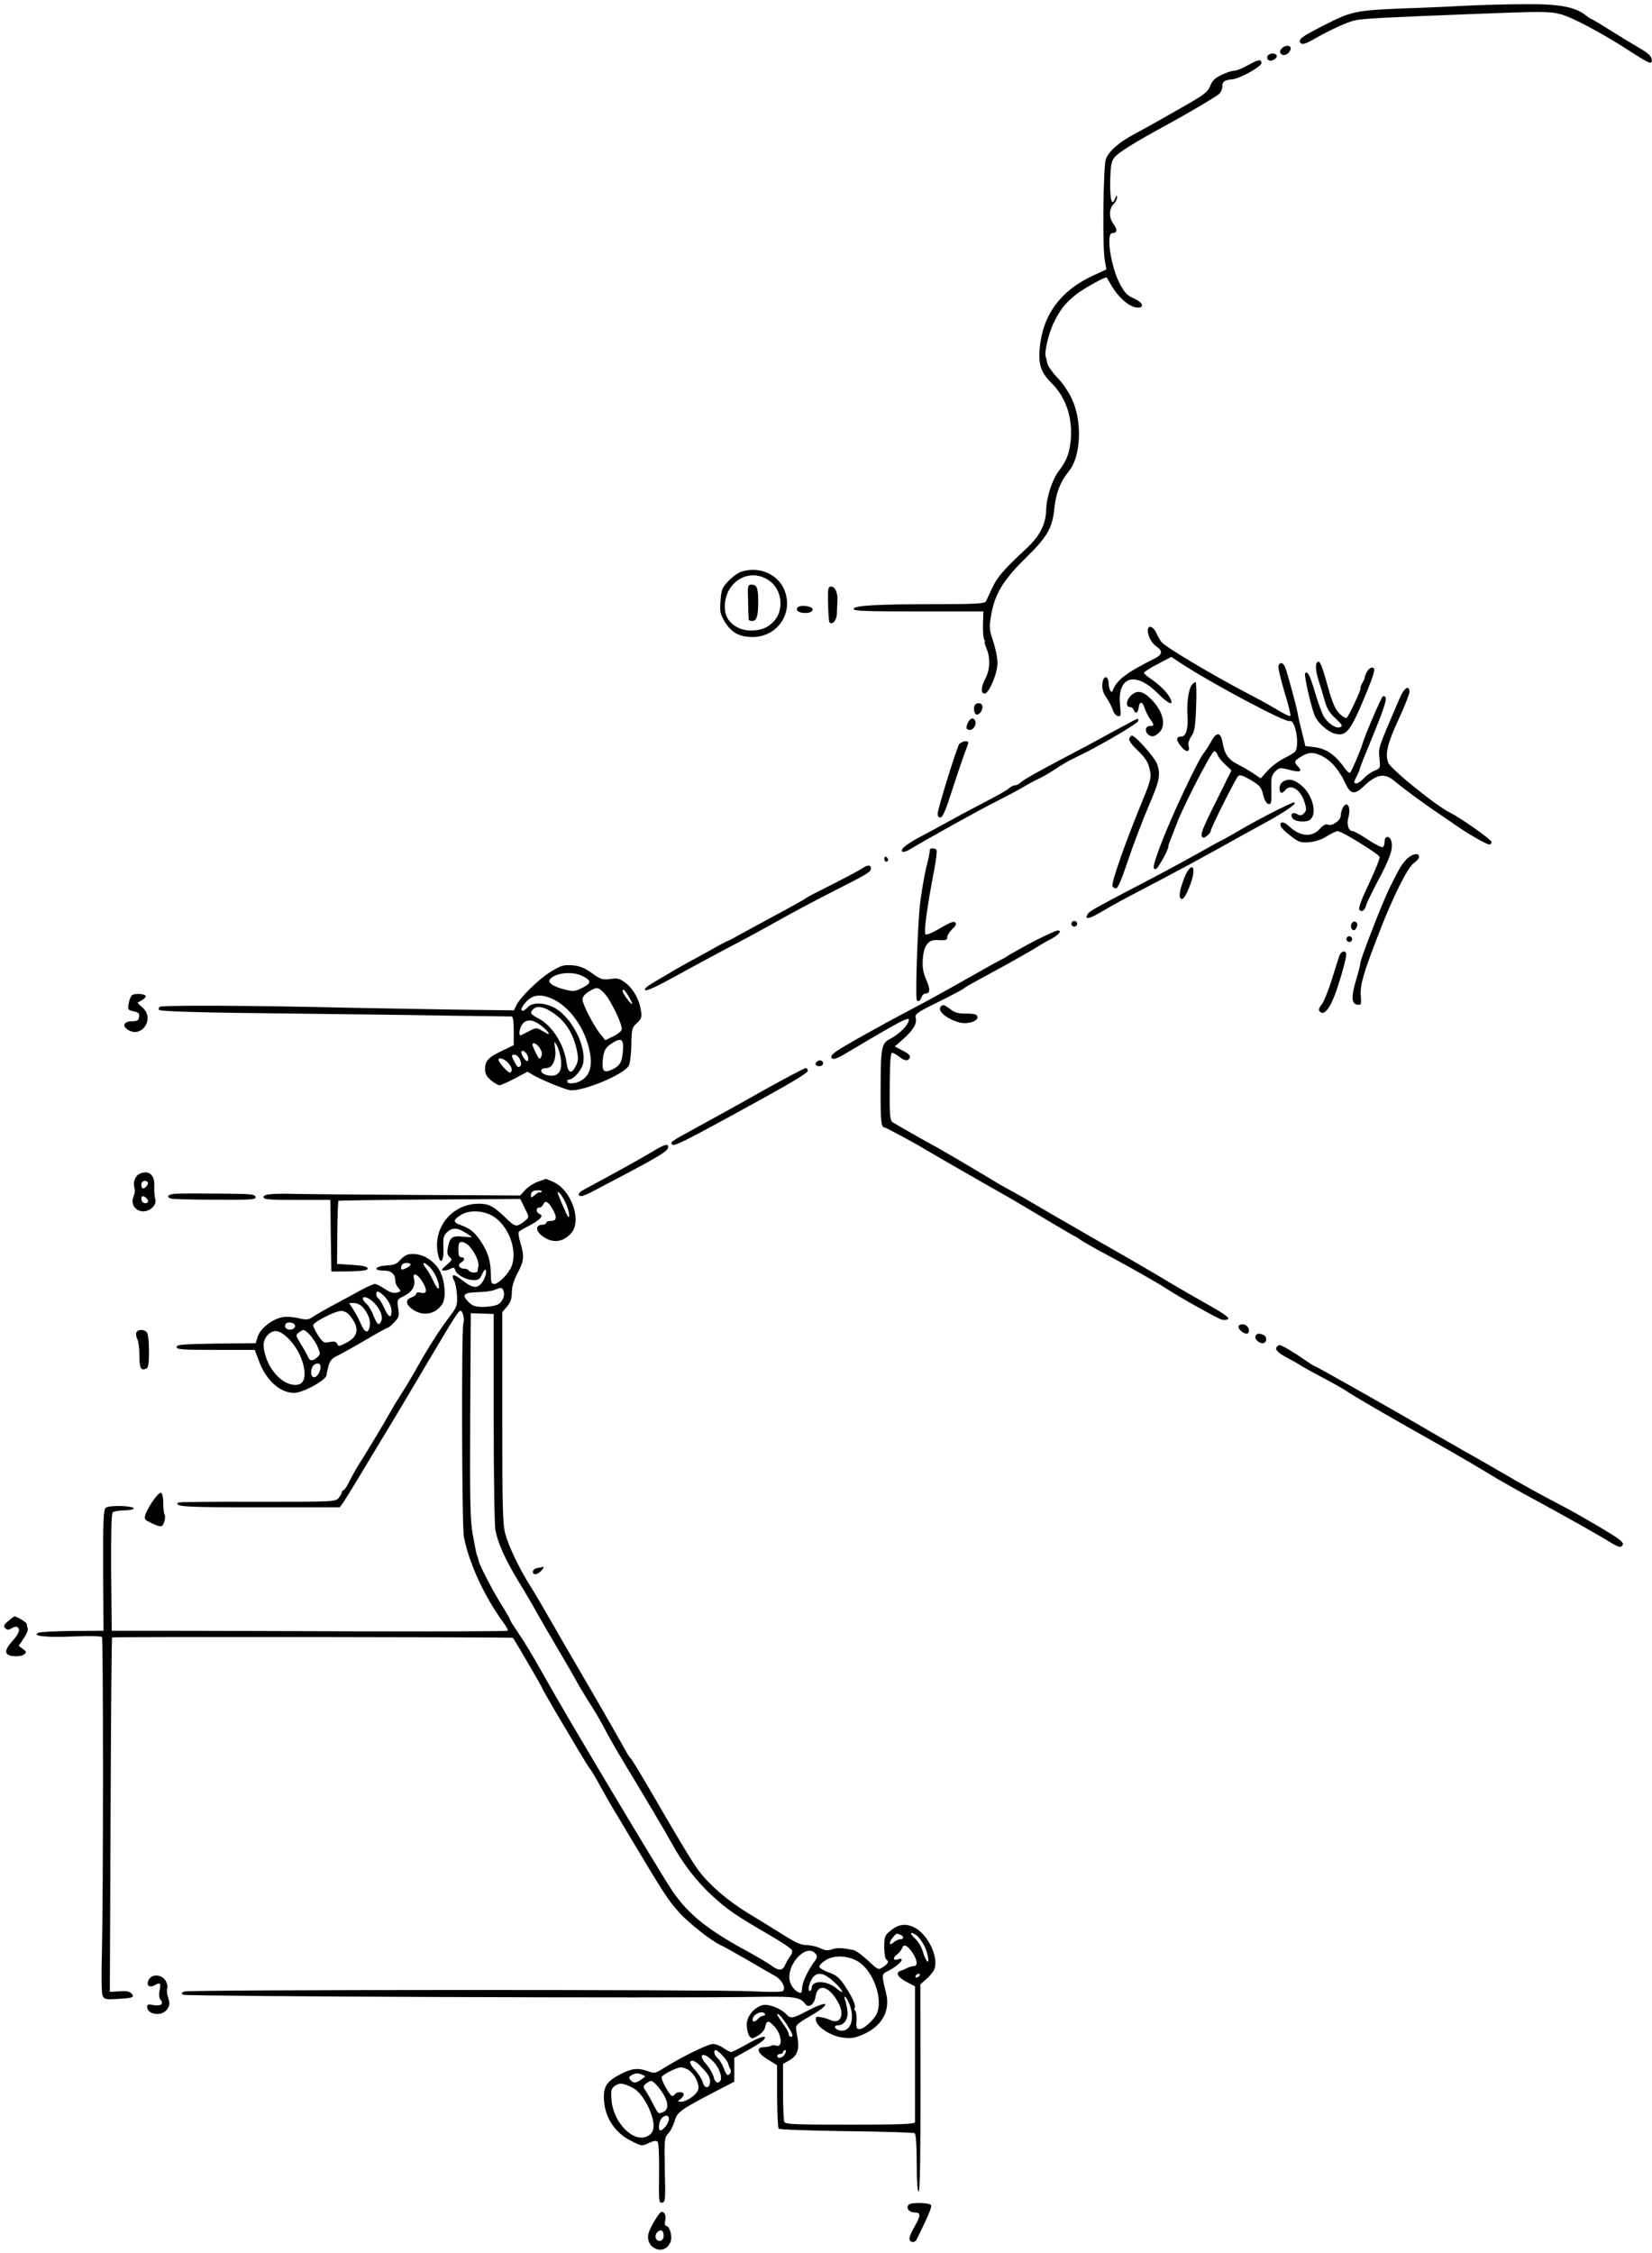 <?xml version="1.0" standalone="no"?>
<!DOCTYPE svg PUBLIC "-//W3C//DTD SVG 20010904//EN"
 "http://www.w3.org/TR/2001/REC-SVG-20010904/DTD/svg10.dtd">
<svg version="1.0" xmlns="http://www.w3.org/2000/svg"
 width="865pt" height="1179pt" viewBox="0 0 865 1179"
 preserveAspectRatio="xMidYMid meet">
<g transform="translate(0,1179) scale(0.1,-0.1)"
fill="#000000" stroke="none">
<path d="M7675 11760 c-77 -4 -223 -11 -325 -14 -250 -10 -274 -15 -415 -87
-126 -64 -140 -76 -124 -95 8 -9 27 -3 79 27 84 47 168 85 206 93 46 9 160 15
600 32 379 15 415 15 474 0 62 -16 216 -98 360 -191 112 -72 123 -76 118 -43
-2 15 -23 33 -63 56 -33 19 -102 61 -153 93 -51 33 -96 59 -99 59 -2 0 -16 9
-30 20 -57 45 -142 60 -322 58 -91 0 -229 -4 -306 -8z"/>
<path d="M6710 11535 c-10 -12 -10 -19 -1 -28 14 -14 44 2 49 27 4 21 -31 22
-48 1z"/>
<path d="M6636 11495 c-3 -9 1 -18 9 -21 18 -7 47 14 39 27 -9 15 -41 10 -48
-6z"/>
<path d="M6535 11449 c-27 -16 -60 -29 -72 -29 -12 0 -43 -10 -67 -22 -34 -16
-49 -31 -60 -59 -13 -33 -32 -46 -173 -126 -87 -50 -186 -105 -220 -123 -83
-43 -139 -93 -153 -134 -13 -41 -18 -449 -6 -523 l9 -53 -69 -32 c-170 -78
-264 -206 -280 -379 -8 -85 6 -128 60 -182 78 -76 114 -186 102 -305 -7 -67
-22 -105 -63 -158 -34 -46 -64 -138 -65 -203 -2 -73 -33 -136 -100 -198 -122
-114 -156 -152 -182 -209 -15 -32 -31 -65 -34 -72 -6 -11 -58 -14 -252 -14
-321 0 -440 -7 -440 -25 0 -11 61 -13 340 -13 l339 0 -2 -67 c-1 -38 2 -74 6
-80 5 -7 6 -13 3 -13 -3 0 2 -16 10 -35 20 -48 18 -109 -6 -155 -24 -47 -26
-80 -4 -80 22 0 67 106 67 160 0 25 -10 75 -22 112 -21 61 -22 73 -12 135 19
113 62 184 177 298 119 116 144 160 155 266 8 79 32 140 75 192 64 76 72 260
17 378 -16 36 -51 87 -77 113 -25 26 -49 60 -52 74 -3 15 -7 32 -9 37 -7 24
16 120 41 173 33 70 65 110 124 155 42 31 150 91 155 85 1 -2 12 -21 25 -43
39 -66 97 -115 138 -115 37 0 25 28 -21 48 -34 15 -49 30 -74 78 -47 89 -73
264 -39 264 26 0 28 19 6 48 -25 34 -24 80 3 106 9 10 17 25 16 34 0 12 -3 10
-10 -6 -17 -45 -27 -11 -26 87 2 83 5 104 22 127 20 25 104 78 270 168 114 62
259 148 278 164 9 8 17 25 17 38 0 27 10 35 53 39 40 4 152 66 152 85 0 22
-17 19 -70 -11z"/>
<path d="M3885 8799 c-17 -4 -48 -26 -69 -48 -34 -35 -39 -45 -43 -104 -5 -56
-2 -70 20 -108 35 -59 78 -83 147 -83 129 0 214 122 169 241 -32 86 -129 130
-224 102z m148 -52 c61 -46 72 -148 23 -204 -31 -37 -69 -53 -124 -53 -69 0
-127 43 -135 100 -19 146 125 242 236 157z"/>
<path d="M3917 8643 c1 -49 2 -91 3 -95 0 -5 8 -8 19 -8 23 0 31 26 31 102 0
71 -7 88 -34 88 -21 0 -22 -3 -19 -87z"/>
<path d="M4336 8630 c1 -50 4 -93 7 -97 16 -15 37 9 39 44 0 21 2 52 3 68 2
43 -12 75 -33 75 -16 0 -18 -9 -16 -90z"/>
<path d="M4175 8609 c-11 -16 15 -30 50 -27 19 2 30 9 30 18 0 19 -70 27 -80
9z"/>
<path d="M6010 8490 c0 -30 21 -68 47 -85 33 -22 29 -42 -14 -63 -146 -73
-197 -112 -216 -165 -7 -20 -20 1 -22 36 -2 45 -29 43 -33 -3 -2 -25 4 -47 21
-71 13 -20 29 -49 34 -65 5 -16 17 -31 27 -32 15 -3 16 3 11 55 -17 151 77
183 194 67 61 -61 91 -72 67 -26 -16 30 -53 67 -103 101 -18 12 -33 26 -33 30
0 4 32 25 71 45 l72 38 51 -34 c161 -105 547 -311 569 -302 29 11 54 -128 28
-160 -6 -7 -32 -22 -58 -35 -26 -13 -65 -41 -85 -64 l-37 -41 -38 26 c-21 14
-57 35 -81 47 -50 25 -70 54 -80 112 -10 59 -32 61 -61 7 -13 -24 -30 -50 -37
-58 -30 -35 -169 -330 -225 -477 -41 -109 -47 -137 -26 -131 11 3 67 105 65
118 -1 3 2 14 7 25 4 11 21 54 37 95 37 98 180 373 195 378 6 2 14 -6 18 -18
4 -12 22 -35 40 -51 l33 -31 -79 -159 c-77 -155 -86 -179 -72 -192 7 -8 43 21
43 35 0 15 131 276 144 287 9 7 27 1 66 -22 47 -28 55 -38 64 -77 7 -28 17
-46 28 -48 14 -3 16 6 15 72 -2 66 1 78 20 98 21 21 25 21 73 9 58 -15 71 -10
47 17 -23 25 -22 29 16 52 42 26 71 25 122 -4 43 -26 80 -72 112 -141 24 -52
47 -55 92 -12 68 66 111 73 163 29 37 -32 159 -122 228 -168 25 -17 68 -46 95
-65 64 -45 159 -99 174 -99 6 0 11 6 11 13 0 12 -158 124 -220 155 -74 37
-309 228 -321 260 -18 45 -4 102 55 229 31 67 56 131 56 142 0 37 -27 22 -48
-26 -117 -272 -115 -265 -109 -320 5 -52 5 -54 -26 -67 -18 -7 -43 -25 -56
-40 -14 -14 -30 -26 -38 -26 -17 0 -16 4 2 40 9 17 15 31 14 32 -1 5 20 57 83
210 37 90 58 154 54 164 -5 12 -10 14 -17 7 -10 -10 -97 -214 -104 -243 -6
-25 -56 -144 -65 -153 -4 -5 -18 6 -31 25 -49 69 -95 100 -159 108 l-45 5 -17
70 c-10 39 -20 81 -22 95 -4 30 -54 216 -67 248 -10 25 -27 29 -35 8 -3 -8 11
-69 31 -136 21 -67 35 -124 31 -127 -3 -3 -32 10 -63 29 -32 20 -105 60 -163
90 -187 98 -426 241 -448 267 -7 9 -20 31 -28 49 -16 35 -44 43 -44 12z"/>
<path d="M6897 8324 c-11 -11 -8 -47 7 -95 8 -24 22 -70 31 -102 12 -45 26
-68 58 -97 35 -33 39 -40 24 -46 -21 -8 -60 17 -83 52 -10 14 -30 69 -46 122
-28 96 -41 122 -54 109 -8 -8 34 -191 52 -227 18 -37 66 -79 101 -89 63 -18
84 9 173 226 23 55 39 106 36 112 -14 21 -44 -8 -51 -49 0 -3 -6 -15 -13 -27
-7 -13 -11 -23 -8 -23 8 0 -64 -155 -74 -158 -5 -2 -23 9 -38 25 -21 21 -36
56 -60 142 -32 114 -42 138 -55 125z"/>
<path d="M6241 8206 c-17 -20 -28 -95 -23 -161 4 -70 -8 -110 -33 -110 -29 0
-28 -20 1 -54 28 -33 47 -28 37 9 -3 10 4 31 15 47 17 23 21 49 25 156 3 70 1
127 -3 127 -4 0 -13 -6 -19 -14z"/>
<path d="M5922 8150 c-25 -24 -29 -60 -7 -60 9 0 18 -7 21 -15 9 -23 22 -18
26 10 4 36 20 36 31 0 5 -16 18 -42 28 -57 24 -33 24 -38 -1 -38 -26 0 -27
-36 -1 -49 14 -8 25 -6 45 10 46 36 29 116 -39 182 -43 42 -71 46 -103 17z"/>
<path d="M5107 8103 c-13 -13 -7 -53 8 -53 17 0 34 29 28 48 -5 13 -25 16 -36
5z"/>
<path d="M5070 8011 c-15 -29 -12 -41 9 -41 20 0 37 32 26 50 -10 16 -23 12
-35 -9z"/>
<path d="M5880 7989 c-41 -22 -95 -51 -120 -65 -25 -14 -99 -54 -165 -88 -156
-82 -237 -127 -253 -143 -7 -7 -20 -13 -27 -13 -7 0 -20 -6 -27 -12 -15 -14
-54 -36 -183 -103 -44 -23 -102 -54 -130 -70 -27 -15 -88 -48 -135 -73 -90
-47 -129 -77 -116 -89 4 -4 19 0 34 8 112 67 366 208 462 256 47 24 108 56
135 72 28 17 65 37 83 45 18 8 56 30 85 49 28 19 67 42 85 51 17 9 47 23 65
32 119 60 287 160 287 171 0 16 8 19 -80 -28z"/>
<path d="M5913 7925 c-3 -11 12 -32 44 -63 38 -36 53 -58 62 -95 11 -48 11
-51 -50 -200 -82 -201 -151 -399 -144 -414 2 -7 11 -13 18 -13 10 0 31 49 62
143 26 78 74 204 106 280 61 142 67 170 48 228 -11 32 -114 149 -132 149 -4 0
-10 -7 -14 -15z"/>
<path d="M5021 7893 c-17 -34 -111 -337 -111 -361 0 -16 5 -22 16 -20 11 2 29
46 58 138 24 74 53 160 64 190 12 30 22 58 22 63 0 15 -40 6 -49 -10z"/>
<path d="M6718 7699 c-10 -5 -18 -21 -18 -34 0 -28 12 -32 30 -10 29 35 81 2
101 -65 11 -35 10 -43 -3 -56 -12 -13 -20 -14 -36 -5 -25 14 -40 -3 -22 -24
13 -16 67 -20 87 -7 41 26 20 124 -37 176 -40 36 -71 44 -102 25z"/>
<path d="M6670 7542 c-52 -26 -135 -71 -184 -100 -49 -29 -91 -52 -93 -52 -2
0 -54 -29 -116 -64 -62 -34 -170 -94 -242 -131 -289 -151 -330 -173 -339 -188
-18 -28 1 -29 50 -1 27 15 54 30 59 34 6 4 73 41 150 81 77 40 172 90 210 111
39 20 99 53 135 73 36 19 91 50 122 67 31 18 117 65 190 105 118 64 189 113
162 113 -5 0 -52 -22 -104 -48z"/>
<path d="M7030 7561 c-5 -11 -10 -29 -10 -40 0 -25 -44 -56 -67 -47 -11 5 -26
-3 -44 -24 -41 -44 -104 -38 -161 17 -27 26 -52 24 -41 -3 3 -8 26 -31 52 -50
41 -32 51 -35 96 -32 31 3 66 14 92 31 24 15 49 27 58 27 20 0 212 -118 219
-135 2 -7 -23 -70 -56 -140 -41 -86 -57 -130 -50 -137 14 -14 28 -3 35 24 4
13 31 69 61 126 63 117 81 169 72 206 -8 33 -36 35 -36 2 0 -14 -4 -27 -9 -30
-5 -3 -40 14 -78 39 -37 25 -73 45 -80 45 -22 0 -33 35 -23 71 16 55 -7 93
-30 50z"/>
<path d="M4869 7343 c-1 -18 -10 -60 -19 -93 -11 -44 -31 -162 -35 -215 -11
-123 -21 -420 -16 -472 2 -20 19 -15 26 7 3 11 13 20 20 20 26 0 27 21 5 72
-17 40 -21 65 -18 109 5 70 28 101 73 99 48 -3 55 -1 55 16 0 9 12 28 26 41
19 17 23 28 16 35 -8 8 -30 -1 -79 -30 -39 -23 -72 -37 -77 -32 -10 10 9 147
44 329 11 57 17 107 14 112 -6 11 -34 12 -35 2z"/>
<path d="M7366 7294 c-26 -27 -35 -41 -89 -149 -37 -74 -154 -375 -154 -395 0
-8 -10 -48 -22 -88 -27 -88 -25 -126 6 -130 20 -3 22 0 18 47 -4 58 15 121 99
337 72 186 148 336 180 358 14 9 26 23 26 31 0 24 -35 17 -64 -11z"/>
<path d="M4630 7296 c0 -9 5 -16 10 -16 6 0 10 4 10 9 0 6 -4 13 -10 16 -5 3
-10 -1 -10 -9z"/>
<path d="M4511 7243 c-14 -9 -81 -45 -150 -80 -69 -35 -131 -66 -137 -71 -18
-13 -56 -34 -184 -103 -69 -37 -147 -80 -175 -95 -27 -16 -52 -28 -55 -29 -3
0 -30 -14 -60 -31 -30 -17 -86 -48 -125 -69 -38 -21 -79 -43 -90 -50 -11 -7
-53 -32 -93 -55 -49 -28 -71 -45 -64 -52 6 -6 60 18 158 72 82 46 208 113 279
151 72 37 186 99 255 138 69 39 202 110 295 157 185 94 195 100 195 120 0 19
-20 18 -49 -3z"/>
<path d="M6200 7193 c-27 -72 -30 -108 -10 -108 16 0 58 102 59 143 2 43 -27
23 -49 -35z"/>
<path d="M5610 6955 c0 -8 7 -15 15 -15 8 0 15 7 15 15 0 8 -7 15 -15 15 -8 0
-15 -7 -15 -15z"/>
<path d="M7076 6954 c-9 -24 12 -44 24 -24 5 8 8 19 7 24 -6 17 -24 17 -31 0z"/>
<path d="M5426 6870 c-54 -28 -115 -62 -137 -75 -21 -14 -40 -25 -42 -25 -2 0
-80 -43 -173 -96 -93 -53 -224 -126 -292 -161 -175 -92 -377 -205 -409 -230
-20 -15 -25 -24 -17 -32 7 -8 28 -1 75 27 321 191 346 203 321 155 -15 -27
-55 -62 -93 -81 -43 -22 -48 -46 -48 -264 -1 -162 3 -198 19 -198 7 0 170 -88
220 -119 21 -13 334 -193 390 -224 49 -27 159 -93 292 -172 46 -27 88 -52 93
-54 6 -2 22 -12 37 -23 15 -10 76 -45 135 -76 125 -67 262 -145 313 -178 72
-47 266 -155 288 -161 13 -3 28 -1 33 4 7 7 -28 31 -103 73 -62 35 -156 89
-208 120 -52 32 -203 120 -335 195 -280 161 -282 162 -360 208 -33 20 -87 51
-120 69 -33 18 -68 37 -77 43 -106 64 -284 169 -328 193 -60 32 -208 117 -227
129 -14 10 -16 45 -14 226 1 91 5 137 12 137 6 0 22 -9 36 -20 31 -24 49 -25
57 -5 4 10 -8 22 -37 36 l-42 22 41 36 c55 48 76 83 69 112 -5 22 4 29 116 84
67 33 127 65 133 70 12 10 37 24 146 83 86 46 232 129 246 139 6 4 32 20 59
34 49 25 69 49 43 49 -8 0 -58 -23 -112 -50z"/>
<path d="M7050 6875 c0 -8 7 -15 15 -15 8 0 15 7 15 15 0 8 -7 15 -15 15 -8 0
-15 -7 -15 -15z"/>
<path d="M7015 6793 c-4 -10 -22 -66 -40 -125 -18 -59 -43 -120 -54 -134 -15
-19 -18 -31 -11 -38 29 -29 68 35 111 183 32 109 35 131 15 131 -8 0 -17 -8
-21 -17z"/>
<path d="M2885 6705 c-63 -38 -163 -136 -182 -178 l-12 -25 -318 4 c-175 3
-406 7 -513 9 -541 13 -1019 15 -1025 5 -4 -6 -5 -13 -3 -15 9 -9 215 -15 718
-20 289 -3 658 -8 820 -11 162 -2 301 -4 308 -4 8 0 12 -22 12 -75 l0 -75 -62
-30 c-73 -35 -88 -52 -88 -96 0 -24 8 -39 31 -58 17 -14 37 -26 44 -26 7 0 43
16 80 35 l67 36 34 -20 c38 -22 144 -66 184 -76 57 -14 285 79 312 127 7 13
13 61 14 111 1 81 3 89 29 113 24 22 27 30 21 66 -9 57 -40 113 -81 144 -31
23 -42 26 -80 20 -41 -5 -50 -2 -96 31 -39 28 -63 37 -103 41 -45 3 -58 -1
-111 -33z m164 -23 c49 -24 49 -38 0 -62 -37 -19 -47 -20 -88 -10 -65 16 -96
37 -80 56 28 33 117 42 168 16z m114 -89 c36 -38 99 -170 92 -192 -3 -10 -24
-26 -46 -36 l-40 -19 -24 30 c-35 42 -95 158 -95 183 0 13 12 29 33 41 42 26
48 25 80 -7z m127 -15 c28 -47 25 -58 -5 -18 -24 32 -31 50 -20 50 3 0 14 -15
25 -32z m-404 -13 c98 -41 183 -163 204 -291 11 -66 -3 -111 -43 -137 -29 -19
-77 -23 -77 -7 0 6 4 10 9 10 25 0 70 53 75 88 14 84 -52 220 -134 277 -53 37
-129 44 -156 14 -9 -10 -21 -19 -26 -19 -16 0 -7 22 21 51 34 33 71 37 127 14z
m-6 -66 c76 -45 120 -111 141 -208 8 -41 7 -55 -6 -80 -23 -46 -41 -39 -49 20
-13 94 -76 193 -147 229 -42 22 -46 29 -27 48 18 18 49 15 88 -9z m-54 -71
c17 -12 36 -30 43 -39 9 -16 6 -15 -25 3 -35 21 -36 21 -72 2 -20 -10 -40 -20
-44 -22 -15 -7 -8 42 9 60 21 24 50 23 89 -4z m436 -133 c-4 -61 -14 -81 -53
-101 -43 -21 -56 -13 -54 33 3 59 13 80 48 102 49 32 63 24 59 -34z m-326 -43
c9 -62 -7 -92 -50 -92 -33 0 -63 20 -49 33 3 4 14 7 24 7 32 0 52 44 46 98 -6
44 -6 46 8 22 8 -14 17 -44 21 -68z m-110 53 c12 -18 14 -32 8 -45 -8 -18 -12
-15 -31 25 -17 35 -19 45 -8 45 8 0 22 -11 31 -25z m-66 -35 c6 -11 8 -25 4
-32 -6 -10 -33 25 -34 45 0 15 20 6 30 -13z m-38 -25 c8 -18 8 -29 1 -36 -8
-8 -16 -3 -27 19 -20 38 -20 42 -1 42 9 0 21 -11 27 -25z m-62 -17 c21 -23 26
-43 11 -52 -8 -5 -61 54 -61 68 0 14 31 4 50 -16z"/>
<path d="M692 6582 c-7 -5 -15 -24 -18 -44 -6 -33 -4 -35 26 -41 26 -6 31 -11
28 -29 -2 -19 -9 -23 -37 -23 -40 0 -53 -22 -25 -42 73 -53 148 55 80 114 -16
13 -27 25 -25 26 2 1 12 7 22 12 10 6 19 15 20 20 2 13 -54 18 -71 7z"/>
<path d="M4927 6523 c-22 -22 26 -64 95 -84 43 -12 100 6 96 29 -3 13 -15 17
-58 17 -42 0 -62 5 -84 23 -30 23 -39 26 -49 15z"/>
<path d="M4277 6233 c-13 -12 -7 -23 13 -23 11 0 20 7 20 15 0 15 -21 21 -33
8z"/>
<path d="M3990 6079 c-118 -67 -269 -150 -335 -186 -142 -77 -151 -83 -134
-94 12 -7 61 17 289 141 314 171 420 233 420 246 0 8 -6 14 -12 14 -7 -1 -110
-55 -228 -121z"/>
<path d="M3410 5759 c-54 -32 -159 -91 -356 -197 -27 -14 -32 -32 -10 -32 8 0
39 13 68 29 29 15 100 53 158 83 177 94 225 123 228 141 5 25 -16 20 -88 -24z"/>
<path d="M732 5647 c-25 -11 -37 -45 -28 -75 4 -11 1 -31 -5 -45 -17 -37 10
-77 51 -77 38 0 73 36 63 64 -4 12 -6 42 -5 67 3 60 -28 87 -76 66z m41 -44
c8 -7 -11 -33 -24 -33 -5 0 -9 9 -9 20 0 19 20 27 33 13z m-4 -87 c8 -10 9
-16 1 -21 -13 -8 -30 3 -30 21 0 18 14 18 29 0z"/>
<path d="M2816 5605 c-21 -7 -51 -27 -66 -43 l-26 -29 -555 3 c-305 2 -579 4
-609 5 -134 4 -180 -1 -180 -16 0 -13 26 -15 175 -15 l175 0 2 -187 3 -188 95
1 c72 2 95 5 95 15 0 10 -22 15 -80 19 l-80 5 1 163 c1 90 4 165 6 167 2 2
217 5 478 7 l474 3 15 -30 c8 -17 18 -38 23 -48 7 -14 4 -23 -9 -33 -49 -39
-53 -38 -102 9 -68 65 -90 77 -144 77 -142 0 -245 -129 -213 -268 13 -56 31
-32 28 35 -3 52 0 65 17 82 27 27 55 27 97 0 19 -11 34 -22 34 -23 0 -2 -22
-1 -48 2 -55 5 -67 -4 -77 -59 -5 -26 -2 -39 10 -49 14 -12 12 -16 -17 -41
-26 -22 -29 -28 -15 -29 10 0 27 4 37 10 15 8 20 6 24 -8 8 -25 58 -52 96 -52
25 0 33 6 44 30 7 17 15 28 18 25 10 -10 -4 -53 -24 -75 -24 -25 -47 -20 -101
22 -42 33 -57 31 -39 -5 7 -12 13 -47 15 -78 2 -52 -1 -60 -39 -110 -41 -54
-94 -134 -132 -200 -11 -19 -36 -62 -55 -96 -20 -35 -51 -86 -70 -115 -19 -29
-45 -73 -59 -98 -26 -47 -100 -171 -153 -255 -18 -27 -42 -71 -55 -97 -13 -27
-27 -48 -32 -48 -4 0 -8 -4 -8 -10 0 -5 -8 -19 -17 -30 -17 -20 -28 -20 -427
-20 -224 1 -411 -1 -413 -4 -22 -22 38 -25 427 -25 l419 0 16 22 c9 12 51 81
94 152 43 72 123 204 178 295 54 91 139 233 187 315 123 207 147 245 157 245
12 0 23 -46 15 -65 -10 -28 -8 -1067 3 -1120 29 -143 109 -315 213 -456 12
-16 19 -31 16 -34 -3 -3 -365 -4 -804 -3 -439 2 -905 3 -1034 3 l-235 0 -3
304 c-1 208 1 308 8 315 6 6 33 11 60 11 27 0 50 5 50 10 0 15 -129 18 -146 4
-12 -10 -15 -63 -14 -328 l2 -316 -161 -1 c-88 -1 -168 -5 -178 -9 -43 -17 36
-26 178 -20 86 4 149 2 153 -3 7 -12 7 -1333 0 -1628 -4 -153 -3 -238 4 -251
9 -17 19 -19 74 -15 85 5 94 8 77 28 -9 11 -27 15 -63 12 l-51 -3 4 925 c2
509 5 927 8 930 4 4 2094 2 2099 -2 7 -9 154 -260 154 -265 0 -3 30 -55 66
-117 37 -61 91 -154 122 -206 31 -52 59 -97 63 -100 3 -3 28 -43 53 -90 26
-47 57 -101 69 -121 12 -19 42 -69 66 -110 199 -333 217 -361 277 -428 51 -57
172 -152 221 -173 15 -7 78 -42 140 -78 61 -36 125 -73 142 -82 36 -20 59 -67
39 -79 -7 -5 -78 -5 -158 -1 -198 10 -2950 9 -2975 -1 -16 -7 -17 -10 -5 -17
14 -9 2591 -19 3006 -11 197 3 223 -1 251 -38 17 -23 47 -2 53 39 11 72 70 58
118 -29 37 -65 13 -119 -41 -93 -12 6 -35 13 -50 15 -24 4 -28 1 -25 -16 5
-36 79 -84 141 -91 45 -6 63 -3 108 17 97 43 141 122 119 213 -25 104 -25 101
11 119 60 30 96 75 49 60 -25 -8 -26 9 -2 27 10 7 21 21 25 31 9 25 27 17 55
-23 25 -38 29 -70 7 -70 -8 0 -23 -4 -33 -9 -9 -5 -25 -12 -34 -15 -31 -9 -20
-32 27 -58 l46 -24 0 -350 c0 -192 0 -355 0 -361 -1 -10 -76 -13 -340 -13
-300 0 -340 2 -345 16 -3 9 -6 80 -6 159 l0 143 35 20 c39 23 50 55 42 110 -4
20 -8 46 -9 57 -2 15 14 29 72 62 117 67 105 91 -14 28 -76 -40 -87 -42 -110
-16 -27 29 -91 54 -122 47 -46 -12 -84 -59 -84 -103 0 -22 6 -47 13 -58 13
-17 15 -17 46 1 20 12 35 30 38 47 7 34 17 34 48 1 39 -42 45 -114 8 -100 -8
3 -20 3 -26 -1 -6 -4 -23 -7 -37 -7 -44 -1 -35 -31 19 -64 l50 -31 0 -162 c1
-90 4 -166 8 -170 5 -5 164 -10 355 -13 191 -2 352 -7 357 -11 7 -4 11 -62 11
-156 0 -96 4 -149 10 -149 7 0 10 176 10 542 l-1 542 29 26 c17 14 35 36 42
49 30 59 -30 189 -104 224 -46 22 -84 16 -126 -20 -27 -22 -30 -31 -30 -83 0
-32 5 -62 10 -65 16 -10 12 -22 -16 -40 -25 -16 -26 -16 -79 34 -29 27 -63 52
-76 55 -61 12 -84 13 -112 4 -22 -8 -37 -7 -63 6 -19 9 -51 16 -72 16 -27 0
-58 14 -120 53 -45 28 -128 80 -185 114 -108 66 -203 148 -259 223 -32 43
-105 163 -233 385 -70 121 -117 198 -125 205 -4 3 -18 25 -31 50 -57 102 -196
342 -258 448 -36 61 -96 165 -133 230 -37 64 -83 143 -103 174 -58 92 -113
208 -130 273 -13 50 -15 147 -15 609 l0 549 25 29 c18 22 25 41 25 74 0 30 10
62 30 101 34 63 36 89 15 158 -8 27 -12 52 -9 57 3 5 27 19 53 32 59 31 80 53
57 62 -20 8 -21 34 -2 34 8 0 16 7 20 15 9 24 25 18 46 -17 28 -46 26 -68 -5
-68 -14 0 -25 -4 -25 -10 0 -5 -9 -10 -20 -10 -35 0 -37 -30 -4 -56 53 -43
111 -38 155 12 58 67 -1 230 -98 270 -18 8 -34 14 -35 14 -2 -1 -21 -7 -42
-15z m20 -52 c-4 -5 -9 -6 -11 -3 -1 3 -12 -4 -24 -14 -17 -15 -21 -16 -21 -4
0 21 10 28 38 28 14 0 22 -3 18 -7z m125 -57 c18 -39 26 -86 13 -73 -6 6 -54
117 -54 125 0 14 26 -19 41 -52z m-364 -82 c74 -58 111 -174 82 -251 -14 -37
-68 -93 -91 -93 -15 0 -18 9 -18 53 0 69 -18 122 -58 178 -33 46 -51 59 -104
79 -37 13 -35 26 5 51 49 31 134 23 184 -17z m-140 -146 c30 -33 52 -81 48
-104 -2 -10 -4 -22 -4 -26 -1 -12 -39 -10 -46 2 -3 6 -15 10 -25 10 -26 0 -36
21 -16 32 20 11 21 28 1 28 -11 0 -15 11 -15 40 0 32 4 40 18 40 10 0 28 -10
39 -22z m179 -233 c10 -26 -5 -61 -31 -73 -14 -7 -48 -12 -76 -12 -40 0 -55 5
-75 25 -38 38 -27 50 47 52 36 1 76 6 89 12 35 14 40 13 46 -4z m-51 -666 c0
-299 4 -563 9 -587 13 -69 50 -151 118 -264 35 -57 79 -132 98 -167 19 -34 63
-110 98 -169 35 -59 80 -136 100 -172 19 -36 55 -96 79 -133 24 -37 60 -98 79
-135 19 -37 62 -112 95 -167 123 -203 217 -362 255 -430 59 -108 128 -198 212
-276 82 -75 120 -101 300 -206 63 -36 116 -72 119 -80 3 -7 -1 -21 -9 -31 -8
-9 -19 -29 -26 -44 -14 -34 -34 -35 -75 -4 -18 13 -84 52 -147 86 -189 104
-287 184 -366 298 -62 90 -566 934 -676 1132 -63 112 -97 169 -136 226 -23 34
-42 64 -42 68 0 4 -15 30 -33 59 -50 77 -126 223 -131 249 -3 13 -5 23 -6 23
-3 0 -9 28 -25 115 -13 72 -15 167 -13 621 l3 536 60 -2 60 -2 0 -544z m2255
-2763 c22 -45 29 -108 9 -73 -6 11 -12 24 -13 30 -7 29 -25 64 -45 81 -29 26
-27 40 4 20 13 -8 33 -35 45 -58z m-126 58 c21 -8 20 -24 -1 -24 -9 0 -25 -7
-35 -17 -24 -21 -25 3 -1 29 18 21 16 20 37 12z m-444 -99 c11 -13 10 -21 -7
-43 -33 -45 -63 -109 -63 -137 0 -14 -3 -25 -8 -25 -21 0 -52 34 -57 64 -17
87 89 197 135 141z m237 -51 c75 -59 117 -199 82 -267 -19 -34 -67 -77 -88
-77 -16 0 -19 6 -16 45 1 25 -2 48 -7 51 -4 3 -6 9 -3 14 8 13 -11 56 -51 116
-29 44 -45 57 -85 71 -27 10 -49 23 -49 30 0 8 15 22 33 34 49 31 134 23 184
-17z m-142 -95 c50 -46 62 -75 15 -36 -51 43 -130 44 -130 2 0 -8 -5 -15 -10
-15 -14 0 -1 50 18 73 25 28 59 20 107 -24z m450 31 c-3 -5 -11 -10 -16 -10
-6 0 -7 5 -4 10 3 6 11 10 16 10 6 0 7 -4 4 -10z m-369 -145 c32 -77 10 -149
-44 -143 -30 4 -43 28 -14 28 33 0 55 35 49 77 -3 21 -8 46 -12 56 -4 9 -4 17
-1 17 4 0 14 -16 22 -35z m-441 -55 c3 -5 0 -10 -8 -10 -8 0 -20 -7 -27 -15
-14 -17 -30 -20 -30 -6 0 28 52 52 65 31z m116 -58 c31 -49 35 -62 19 -62 -5
0 -10 6 -10 13 0 8 -13 33 -30 55 -16 23 -30 44 -30 48 0 13 24 -12 51 -54z
m-11 -152 c-11 -21 -40 -28 -40 -10 0 6 7 10 15 10 8 0 15 5 15 10 0 6 5 10
10 10 7 0 7 -6 0 -20z"/>
<path d="M918 5542 c-38 -3 -50 -15 -24 -25 7 -3 111 -6 230 -6 194 -1 217 0
214 15 -3 14 -28 16 -193 17 -104 1 -207 1 -227 -1z"/>
<path d="M2135 5224 c-11 -3 -29 -16 -41 -30 -16 -19 -31 -25 -69 -27 -61 -3
-76 -27 -16 -27 42 0 61 -18 61 -56 0 -10 7 -25 16 -35 15 -17 15 -18 -8 -24
-18 -5 -36 1 -63 19 -21 14 -44 26 -52 26 -7 0 -39 -14 -71 -31 -31 -17 -95
-52 -142 -77 -47 -25 -97 -54 -112 -64 -23 -16 -32 -17 -76 -7 -27 7 -65 9
-84 5 -52 -10 -114 -58 -128 -100 l-11 -36 -207 -2 c-176 -3 -207 -5 -207 -18
0 -13 29 -15 205 -15 l204 0 21 -56 c37 -102 110 -169 185 -169 47 0 170 68
170 94 0 6 5 27 10 47 8 28 19 41 48 54 20 10 85 46 145 81 59 35 111 64 115
64 5 0 21 13 36 29 25 26 27 33 21 74 -7 45 -7 46 34 66 42 22 58 53 48 91 -8
33 19 23 42 -14 30 -47 28 -70 -4 -62 -15 4 -25 2 -25 -4 0 -6 -11 -15 -25
-20 -32 -12 -32 -33 0 -59 55 -43 124 -32 161 24 20 31 15 114 -10 167 -32 66
-108 107 -171 92z m15 -52 c0 -5 -11 -14 -25 -20 -20 -9 -25 -9 -25 2 0 7 3
16 7 19 9 10 43 9 43 -1z m105 -19 c27 -30 49 -86 42 -106 -3 -6 -14 9 -26 34
-11 25 -30 58 -41 72 -28 35 -8 35 25 0z m-255 -136 c28 -22 50 -61 50 -89 0
-41 -16 -34 -38 16 -11 24 -25 47 -31 50 -12 8 -15 36 -3 36 4 0 14 -6 22 -13z
m-39 -48 c31 -33 45 -70 35 -94 -10 -26 -23 -17 -40 29 -9 24 -26 52 -36 61
-11 10 -20 22 -20 27 0 19 34 6 61 -23z m-62 -20 c11 -12 25 -34 31 -50 14
-32 5 -82 -12 -77 -12 4 -16 11 -37 58 -6 14 -21 40 -32 58 l-21 32 26 0 c14
0 34 -9 45 -21z m-73 -38 c11 -10 26 -33 34 -50 17 -43 2 -74 -49 -100 -35
-18 -40 -19 -45 -5 -5 12 -14 15 -40 10 -30 -6 -35 -3 -60 34 -14 22 -26 46
-26 54 0 16 113 74 146 75 11 1 29 -7 40 -18z m-281 -61 c0 -18 -33 -26 -47
-12 -6 6 -7 15 -3 22 10 16 50 8 50 -10z m-42 -59 c86 -78 123 -231 61 -247
-60 -15 -137 47 -169 136 -22 61 -19 97 9 125 29 28 58 24 99 -14z m120 12
c14 -16 33 -44 41 -64 14 -34 14 -38 -3 -53 -23 -21 -40 -20 -48 2 -4 9 -20
39 -37 66 -28 47 -29 49 -11 62 25 19 27 18 58 -13z m51 -190 c-5 -15 -17 -29
-27 -31 -24 -5 -24 53 1 67 25 14 38 -3 26 -36z"/>
<path d="M6486 4851 c-8 -12 21 -41 40 -41 25 0 13 44 -13 48 -11 2 -24 -1
-27 -7z"/>
<path d="M714 4816 c-3 -8 -1 -23 5 -35 6 -11 11 -49 11 -85 0 -67 7 -80 34
-70 13 5 16 23 16 93 0 54 -5 92 -12 99 -16 16 -47 15 -54 -2z"/>
<path d="M6575 4800 c-9 -15 14 -40 36 -40 23 0 26 35 3 44 -22 9 -32 7 -39
-4z"/>
<path d="M6684 4739 c-9 -15 11 -32 70 -63 27 -14 54 -30 60 -35 6 -4 56 -32
111 -61 55 -29 112 -61 126 -71 34 -24 229 -137 434 -252 155 -87 231 -132
359 -209 34 -20 117 -67 186 -104 168 -91 344 -190 403 -227 38 -23 51 -27 60
-18 9 10 6 17 -16 35 -29 23 -213 131 -302 177 -96 50 -201 107 -325 180 -69
40 -158 91 -198 113 -40 23 -110 63 -155 89 -148 88 -607 347 -613 347 -4 0
-27 15 -53 33 -57 40 -119 77 -131 77 -5 0 -12 -5 -16 -11z"/>
<path d="M796 3928 c-40 -64 -47 -87 -26 -98 48 -25 69 -32 78 -26 12 7 22 53
13 61 -3 4 -6 29 -6 57 0 31 -5 53 -12 55 -7 3 -28 -20 -47 -49z"/>
<path d="M2813 3583 c-13 -2 -23 -11 -23 -19 0 -20 24 -17 45 6 10 11 14 19 9
19 -5 -1 -19 -4 -31 -6z"/>
<path d="M43 3306 c-23 -20 -26 -27 -15 -38 10 -10 16 -10 33 0 11 7 24 10 29
7 18 -11 10 -35 -26 -75 -45 -50 -42 -74 9 -78 21 -2 45 2 53 9 14 11 13 15
-6 29 l-22 16 26 39 c15 21 24 45 21 53 -3 7 -5 18 -5 23 0 7 -51 39 -64 39
-3 0 -18 -11 -33 -24z"/>
<path d="M779 1429 c-15 -28 1 -45 29 -30 32 17 35 14 28 -25 -5 -22 -3 -41 4
-49 19 -23 2 -36 -36 -29 -26 5 -34 3 -34 -8 0 -43 79 -54 106 -13 13 20 14
30 5 58 -7 19 -9 41 -5 51 3 9 -1 27 -10 41 -21 32 -70 35 -87 4z"/>
<path d="M3907 1089 c-38 -21 -73 -39 -79 -39 -5 0 -23 10 -40 21 -17 12 -42
22 -57 21 -26 -1 -163 -68 -254 -125 -46 -29 -51 -30 -85 -17 -51 18 -82 15
-140 -14 -77 -39 -95 -68 -89 -143 6 -88 59 -167 140 -207 57 -29 59 -29 94
-12 24 11 39 14 46 7 6 -6 9 -73 8 -166 -2 -147 -1 -156 16 -153 17 3 18 16
14 171 -3 160 -2 169 18 191 12 12 27 42 34 67 14 47 28 57 252 173 l60 31 0
63 0 62 71 40 c39 21 76 46 83 54 24 29 -20 17 -92 -25z m-123 -58 c15 -16 28
-35 29 -42 2 -8 6 -20 10 -26 9 -14 1 -33 -13 -33 -5 0 -13 15 -20 34 -6 18
-20 42 -30 51 -20 18 -27 45 -12 45 5 0 21 -13 36 -29z m-47 -33 c27 -29 44
-73 37 -93 -10 -25 -31 -17 -37 14 -4 16 -20 45 -37 65 -52 58 -17 72 37 14z
m-48 -44 c22 -25 31 -44 29 -62 -4 -36 -30 -34 -39 2 -5 16 -22 44 -40 62 -17
18 -28 37 -25 43 10 15 36 0 75 -45z m-81 0 c31 -22 55 -71 48 -100 -7 -27
-60 -64 -91 -64 -19 1 -19 1 -2 14 9 7 17 18 17 25 0 14 -36 15 -45 1 -3 -5
-10 -10 -15 -10 -13 0 -62 89 -55 100 10 16 78 49 100 50 11 0 31 -7 43 -16z
m-244 -23 c18 -7 18 -8 -5 -24 -29 -21 -43 -21 -58 -3 -10 11 -8 17 6 25 21
12 31 12 57 2z m82 -63 c54 -66 64 -120 22 -134 -23 -7 -19 -11 -52 51 -14 28
-32 58 -39 68 -10 15 -9 21 7 33 27 19 30 18 62 -18z m-135 -4 c37 -18 77 -75
99 -139 21 -62 16 -96 -19 -115 -73 -38 -180 70 -189 189 -4 52 -2 60 19 75
24 16 42 14 90 -10z m191 -170 c-4 -21 -30 -54 -44 -54 -14 0 -9 48 8 65 20
20 40 14 36 -11z"/>
<path d="M4753 244 c-6 -17 12 -34 39 -34 30 0 29 -17 -2 -71 -17 -28 -30 -59
-28 -68 4 -20 28 -21 38 -1 59 119 81 170 75 179 -3 6 -31 11 -61 11 -41 0
-56 -4 -61 -16z"/>
<path d="M3435 179 c-15 -23 -32 -55 -37 -71 -29 -83 82 -132 113 -51 11 29
-5 83 -23 83 -6 0 -8 12 -5 29 4 19 1 33 -8 41 -11 9 -19 3 -40 -31z m40 -90
c0 -15 -7 -25 -18 -27 -22 -4 -33 24 -17 43 18 21 35 13 35 -16z"/>
</g>
</svg>
